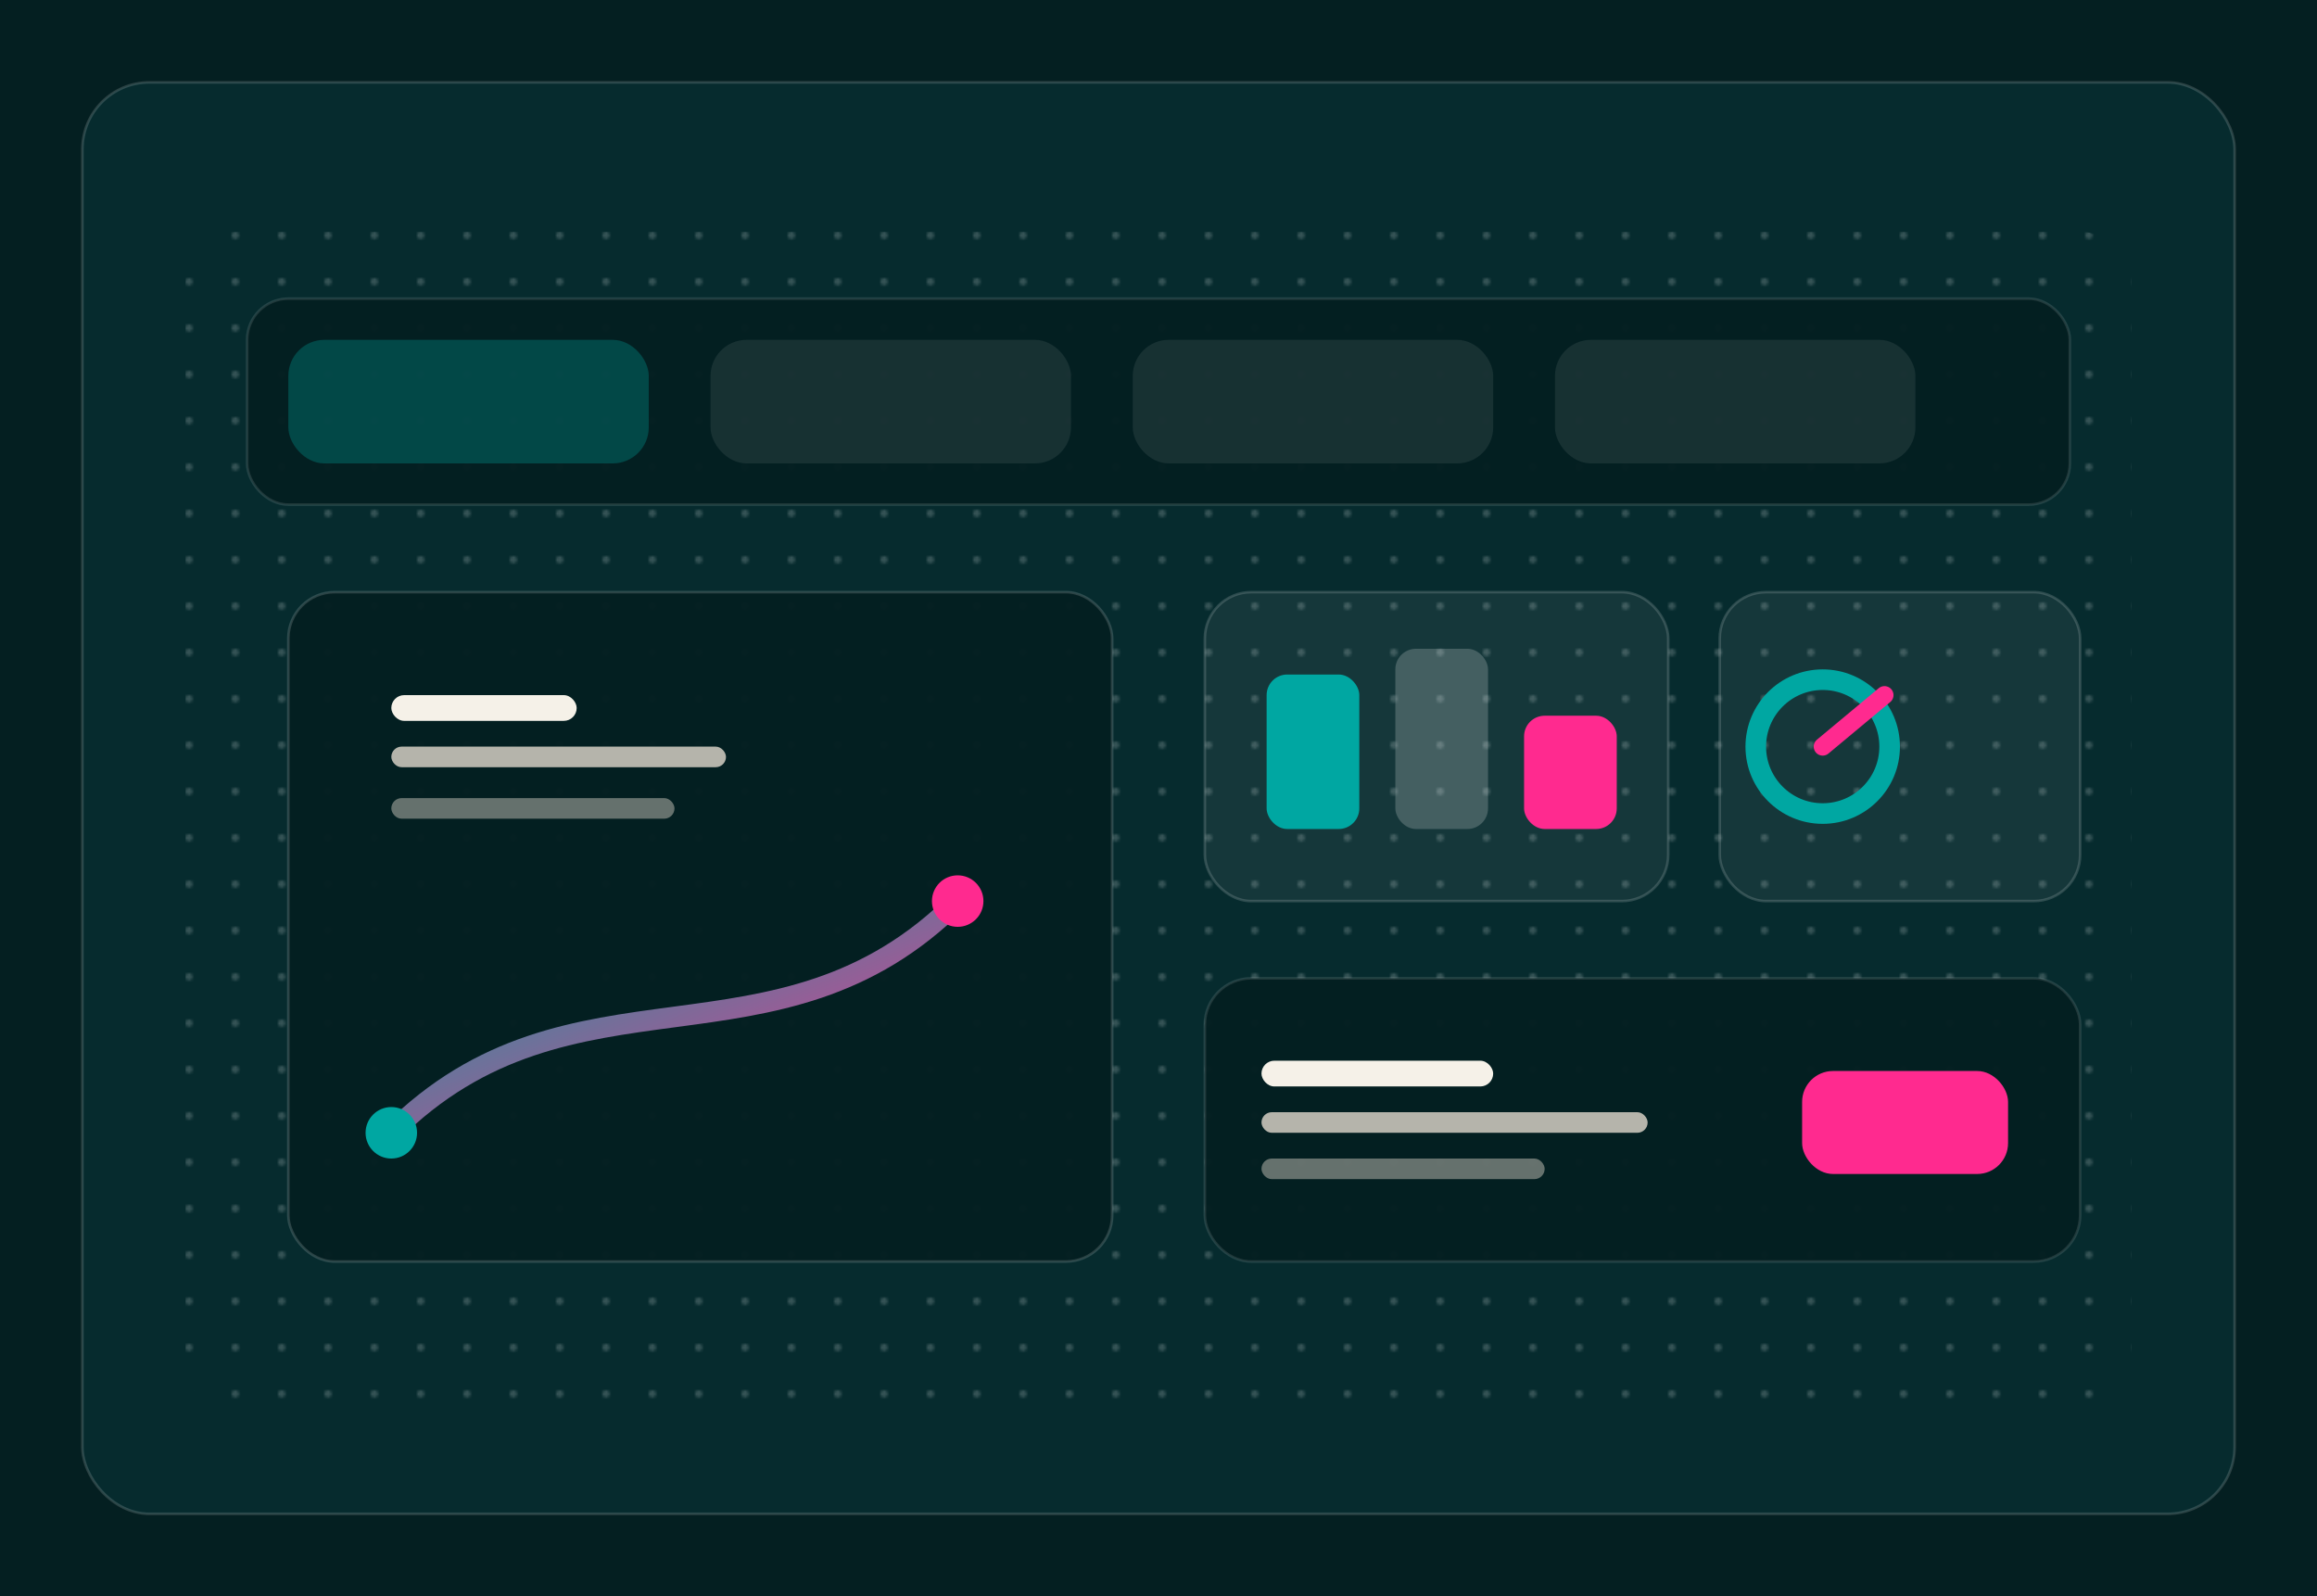 <svg xmlns="http://www.w3.org/2000/svg" viewBox="0 0 900 620">                 <defs>                   <linearGradient id="mx2" x1="0" y1="0" x2="1" y2="1">                     <stop offset="0" stop-color="#00a7a2"/>                     <stop offset="1" stop-color="#ff2a8f"/>                   </linearGradient>                   <pattern id="mx2dots" width="18" height="18" patternUnits="userSpaceOnUse">                     <circle cx="1.4" cy="1.4" r="1.4" fill="rgba(255,255,255,.2)"/>                   </pattern>                 </defs>                 <rect width="900" height="620" fill="#041f21"/>                 <rect x="32" y="32" width="836" height="556" rx="26" fill="#062b2e" stroke="rgba(255,255,255,.16)" />                 <g transform="translate(72,90)">                   <rect width="756" height="460" rx="20" fill="url(#mx2dots)"/>                   <rect x="24" y="26" width="708" height="80" rx="16" fill="rgba(4,31,33,.96)" stroke="rgba(255,255,255,.12)"/>                   <rect x="40" y="42" width="140" height="48" rx="14" fill="rgba(0,167,162,.3)"/>                   <rect x="204" y="42" width="140" height="48" rx="14" fill="rgba(255,255,255,.08)"/>                   <rect x="368" y="42" width="140" height="48" rx="14" fill="rgba(255,255,255,.08)"/>                   <rect x="532" y="42" width="140" height="48" rx="14" fill="rgba(255,255,255,.08)"/>                   <g transform="translate(40,140)">                     <rect width="320" height="260" rx="18" fill="rgba(4,31,33,.96)" stroke="rgba(255,255,255,.16)"/>                     <path d="M40 210 C 110 140, 190 190, 260 120" fill="none" stroke="url(#mx2)" stroke-width="8" stroke-linecap="round"/>                     <circle cx="40" cy="210" r="10" fill="#00a7a2"/>                     <circle cx="260" cy="120" r="10" fill="#ff2a8f"/>                     <rect x="40" y="40" width="72" height="10" rx="5" fill="#f5f1e8"/>                     <rect x="40" y="60" width="130" height="8" rx="4" fill="rgba(201,196,187,.9)"/>                     <rect x="40" y="80" width="110" height="8" rx="4" fill="rgba(201,196,187,.5)"/>                   </g>                   <g transform="translate(396,140)">                     <rect width="180" height="120" rx="18" fill="rgba(255,255,255,.06)" stroke="rgba(255,255,255,.16)"/>                     <rect x="24" y="32" width="36" height="60" rx="8" fill="#00a7a2"/>                     <rect x="74" y="22" width="36" height="70" rx="8" fill="rgba(255,255,255,.2)"/>                     <rect x="124" y="48" width="36" height="44" rx="8" fill="#ff2a8f"/>                   </g>                   <g transform="translate(596,140)">                     <rect width="140" height="120" rx="18" fill="rgba(255,255,255,.06)" stroke="rgba(255,255,255,.16)"/>                     <circle cx="40" cy="60" r="26" fill="none" stroke="#00a7a2" stroke-width="8"/>                     <path d="M40 60 L64 40" stroke="#ff2a8f" stroke-width="7" stroke-linecap="round"/>                   </g>                   <g transform="translate(396,290)">                     <rect width="340" height="110" rx="18" fill="rgba(4,31,33,.96)" stroke="rgba(255,255,255,.12)"/>                     <rect x="22" y="32" width="90" height="10" rx="5" fill="#f5f1e8"/>                     <rect x="22" y="52" width="150" height="8" rx="4" fill="rgba(201,196,187,.9)"/>                     <rect x="22" y="70" width="110" height="8" rx="4" fill="rgba(201,196,187,.5)"/>                     <rect x="232" y="36" width="80" height="40" rx="12" fill="#ff2a8f"/>                   </g>                 </g>               </svg>